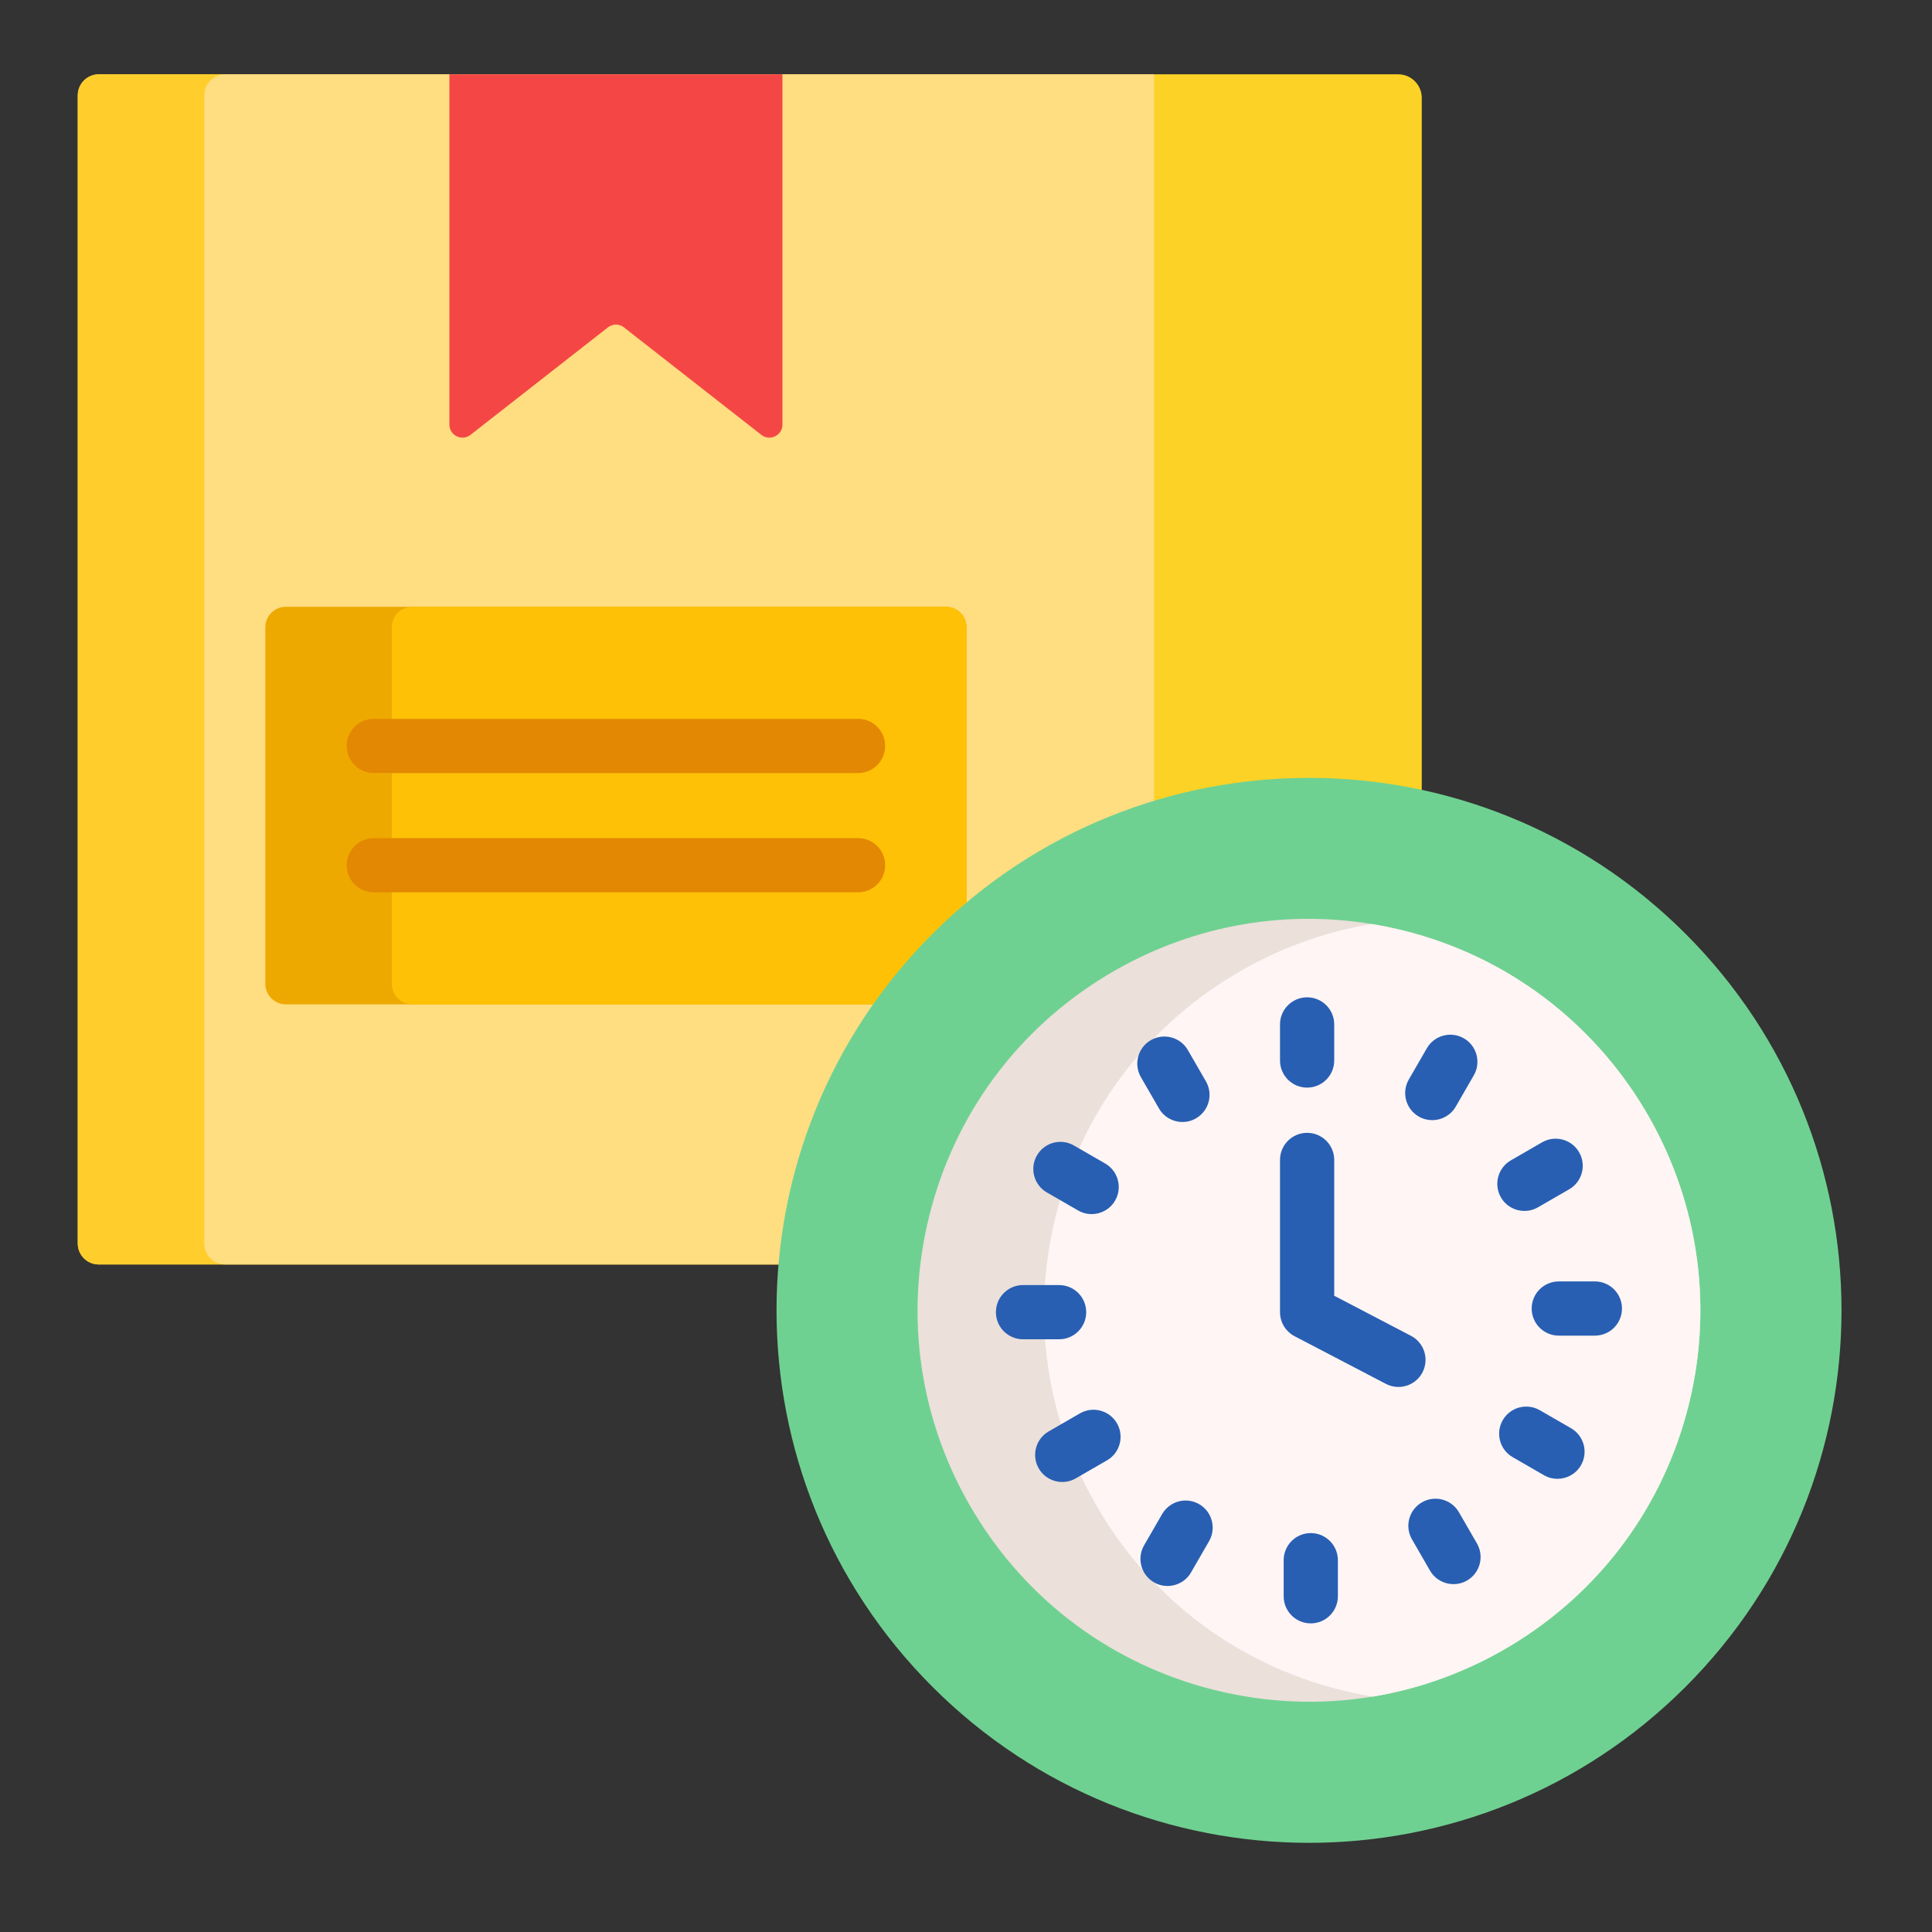 <svg width="130" height="130" viewBox="0 0 130 130" fill="none" xmlns="http://www.w3.org/2000/svg">
<rect x="0" y="0" width="130" height="130" fill="#333333" stroke="none"/>
<g clip-path="url(#clip0_1129_7442)">
<path d="M95.667 6.585V83.671C95.667 84.451 95.035 85.083 94.255 85.083H6.645C5.864 85.083 5.232 84.451 5.232 83.671V6.42C5.232 5.635 5.867 5 6.652 5H94.082C94.957 5 95.667 5.71 95.667 6.585Z" fill="#FCD226"/>
<path d="M77.657 5V85.083H6.645C5.864 85.083 5.232 84.451 5.232 83.671V6.42C5.232 5.635 5.867 5 6.652 5H77.657Z" fill="#FFCE2D"/>
<path d="M77.657 5V85.083H15.164C14.378 85.083 13.744 84.449 13.744 83.663V6.42C13.744 5.635 14.378 5 15.164 5H77.657Z" fill="#FFDD81"/>
<path d="M52.649 5V28.567C52.649 29.3 51.806 29.71 51.229 29.261L41.986 22.03C41.667 21.78 41.222 21.78 40.904 22.03L31.659 29.261C31.083 29.71 30.239 29.3 30.239 28.567V5H52.649Z" fill="#F44745"/>
<path d="M65.033 42.209V66.202C65.033 66.963 64.418 67.581 63.657 67.581H19.233C18.472 67.581 17.854 66.963 17.854 66.202V42.209C17.854 41.447 18.472 40.83 19.233 40.83H63.657C64.418 40.83 65.033 41.447 65.033 42.209Z" fill="#EEA900"/>
<path d="M65.033 42.209V66.202C65.033 66.963 64.418 67.581 63.657 67.581H27.744C26.984 67.581 26.365 66.963 26.365 66.202V42.209C26.365 41.447 26.984 40.83 27.744 40.83H63.657C64.418 40.83 65.033 41.447 65.033 42.209Z" fill="#FEC105"/>
<path d="M25.151 52.017H57.738C58.746 52.017 59.562 51.2 59.562 50.193C59.562 49.185 58.746 48.369 57.738 48.369H25.151C24.143 48.369 23.327 49.185 23.327 50.193C23.327 51.2 24.143 52.017 25.151 52.017Z" fill="#E38803"/>
<path d="M57.738 56.394H25.151C24.143 56.394 23.327 57.211 23.327 58.218C23.327 59.225 24.143 60.042 25.151 60.042H57.738C58.746 60.042 59.562 59.225 59.562 58.218C59.562 57.211 58.746 56.394 57.738 56.394Z" fill="#E38803"/>
<path d="M113.417 62.834C99.424 48.842 76.738 48.842 62.745 62.834C48.753 76.827 48.753 99.514 62.745 113.505C76.738 127.498 99.424 127.498 113.417 113.505C127.409 99.514 127.409 76.827 113.417 62.834Z" fill="#6FD191"/>
<path d="M113.633 94.521C111.935 101.348 107.682 107.104 101.656 110.73C98.757 112.473 95.615 113.623 92.375 114.159C88.881 114.737 85.269 114.598 81.726 113.719C74.902 112.021 69.146 107.767 65.52 101.742C61.893 95.715 60.831 88.638 62.528 81.811C64.226 74.987 68.479 69.231 74.506 65.605C79.907 62.356 86.153 61.165 92.303 62.176C93.015 62.291 93.727 62.438 94.435 62.614C108.526 66.118 117.137 80.433 113.633 94.521Z" fill="#EBE0DA"/>
<path d="M113.633 94.521C111.935 101.348 107.682 107.104 101.656 110.73C98.757 112.473 95.615 113.623 92.375 114.159C91.661 114.042 90.948 113.896 90.238 113.719C83.413 112.021 77.657 107.767 74.031 101.742C70.405 95.715 69.343 88.638 71.04 81.811C72.737 74.987 76.991 69.231 83.018 65.605C85.916 63.861 89.061 62.709 92.303 62.176C93.015 62.291 93.727 62.438 94.435 62.614C108.526 66.118 117.137 80.433 113.633 94.521Z" fill="#FFF5F4"/>
<path d="M87.953 73.183C88.961 73.183 89.777 72.365 89.777 71.359V68.931C89.777 67.924 88.961 67.107 87.953 67.107C86.945 67.107 86.129 67.924 86.129 68.931V71.359C86.129 72.365 86.946 73.183 87.953 73.183Z" fill="#285FB3"/>
<path d="M77.984 74.584C78.322 75.169 78.935 75.497 79.565 75.497C79.874 75.497 80.188 75.418 80.475 75.252C81.348 74.748 81.647 73.633 81.143 72.76L79.929 70.658C79.426 69.785 78.311 69.487 77.438 69.99C76.565 70.493 76.266 71.609 76.77 72.482L77.984 74.584Z" fill="#285FB3"/>
<path d="M70.44 80.236L72.543 81.45C72.831 81.616 73.144 81.695 73.454 81.695C74.084 81.695 74.697 81.367 75.034 80.783C75.538 79.91 75.24 78.795 74.367 78.291L72.264 77.078C71.392 76.574 70.277 76.872 69.773 77.745C69.269 78.617 69.568 79.733 70.44 80.236Z" fill="#285FB3"/>
<path d="M73.088 88.293C73.088 87.286 72.272 86.469 71.264 86.469H68.836C67.829 86.469 67.013 87.286 67.013 88.293C67.013 89.301 67.829 90.117 68.836 90.117H71.264C72.272 90.117 73.088 89.301 73.088 88.293Z" fill="#285FB3"/>
<path d="M72.666 95.103L70.564 96.317C69.691 96.821 69.393 97.936 69.896 98.808C70.234 99.394 70.847 99.721 71.477 99.721C71.787 99.721 72.1 99.642 72.388 99.475L74.49 98.263C75.362 97.759 75.661 96.643 75.157 95.77C74.653 94.898 73.537 94.6 72.666 95.103Z" fill="#285FB3"/>
<path d="M80.688 101.211C79.815 100.707 78.7 101.007 78.197 101.88L76.983 103.981C76.48 104.854 76.778 105.97 77.651 106.473C77.938 106.639 78.251 106.718 78.561 106.718C79.192 106.718 79.805 106.39 80.142 105.805L81.355 103.704C81.859 102.831 81.56 101.715 80.688 101.211Z" fill="#285FB3"/>
<path d="M88.199 103.158C87.191 103.158 86.375 103.975 86.375 104.982V107.41C86.375 108.416 87.191 109.234 88.199 109.234C89.206 109.234 90.023 108.416 90.023 107.41V104.982C90.023 103.975 89.206 103.158 88.199 103.158Z" fill="#285FB3"/>
<path d="M98.168 101.756C97.665 100.884 96.549 100.585 95.677 101.089C94.804 101.593 94.505 102.708 95.009 103.58L96.222 105.683C96.56 106.267 97.173 106.594 97.804 106.594C98.113 106.594 98.427 106.516 98.713 106.35C99.586 105.846 99.885 104.73 99.382 103.859L98.168 101.756Z" fill="#285FB3"/>
<path d="M105.712 96.103L103.609 94.89C102.735 94.386 101.621 94.685 101.118 95.558C100.614 96.43 100.912 97.545 101.785 98.049L103.888 99.263C104.174 99.429 104.488 99.507 104.797 99.507C105.428 99.507 106.041 99.18 106.379 98.596C106.883 97.723 106.583 96.607 105.712 96.103Z" fill="#285FB3"/>
<path d="M107.315 86.224H104.888C103.88 86.224 103.064 87.04 103.064 88.048C103.064 89.055 103.88 89.872 104.888 89.872H107.315C108.323 89.872 109.139 89.055 109.139 88.048C109.139 87.04 108.323 86.224 107.315 86.224Z" fill="#285FB3"/>
<path d="M102.576 81.482C102.885 81.482 103.199 81.403 103.486 81.237L105.588 80.024C106.461 79.52 106.759 78.405 106.255 77.532C105.751 76.66 104.637 76.361 103.764 76.864L101.662 78.078C100.79 78.582 100.491 79.698 100.994 80.57C101.333 81.155 101.946 81.482 102.576 81.482Z" fill="#285FB3"/>
<path d="M95.463 75.129C95.751 75.294 96.064 75.373 96.374 75.373C97.004 75.373 97.618 75.046 97.955 74.461L99.168 72.359C99.672 71.487 99.374 70.371 98.501 69.867C97.628 69.364 96.513 69.663 96.01 70.535L94.796 72.638C94.292 73.509 94.591 74.625 95.463 75.129Z" fill="#285FB3"/>
<path d="M95.715 92.345C96.181 91.452 95.834 90.35 94.942 89.884L89.777 87.188V78.05C89.777 77.043 88.961 76.226 87.953 76.226C86.945 76.226 86.129 77.043 86.129 78.05V88.293C86.129 88.973 86.507 89.596 87.109 89.91L93.254 93.118C93.523 93.259 93.812 93.325 94.097 93.325C94.754 93.325 95.39 92.969 95.715 92.345Z" fill="#285FB3"/>
</g>
<defs>
<clipPath id="clip0_1129_7442">
<rect width="119" height="119" fill="white" transform="translate(5 5)"/>
</clipPath>
</defs>
</svg>
